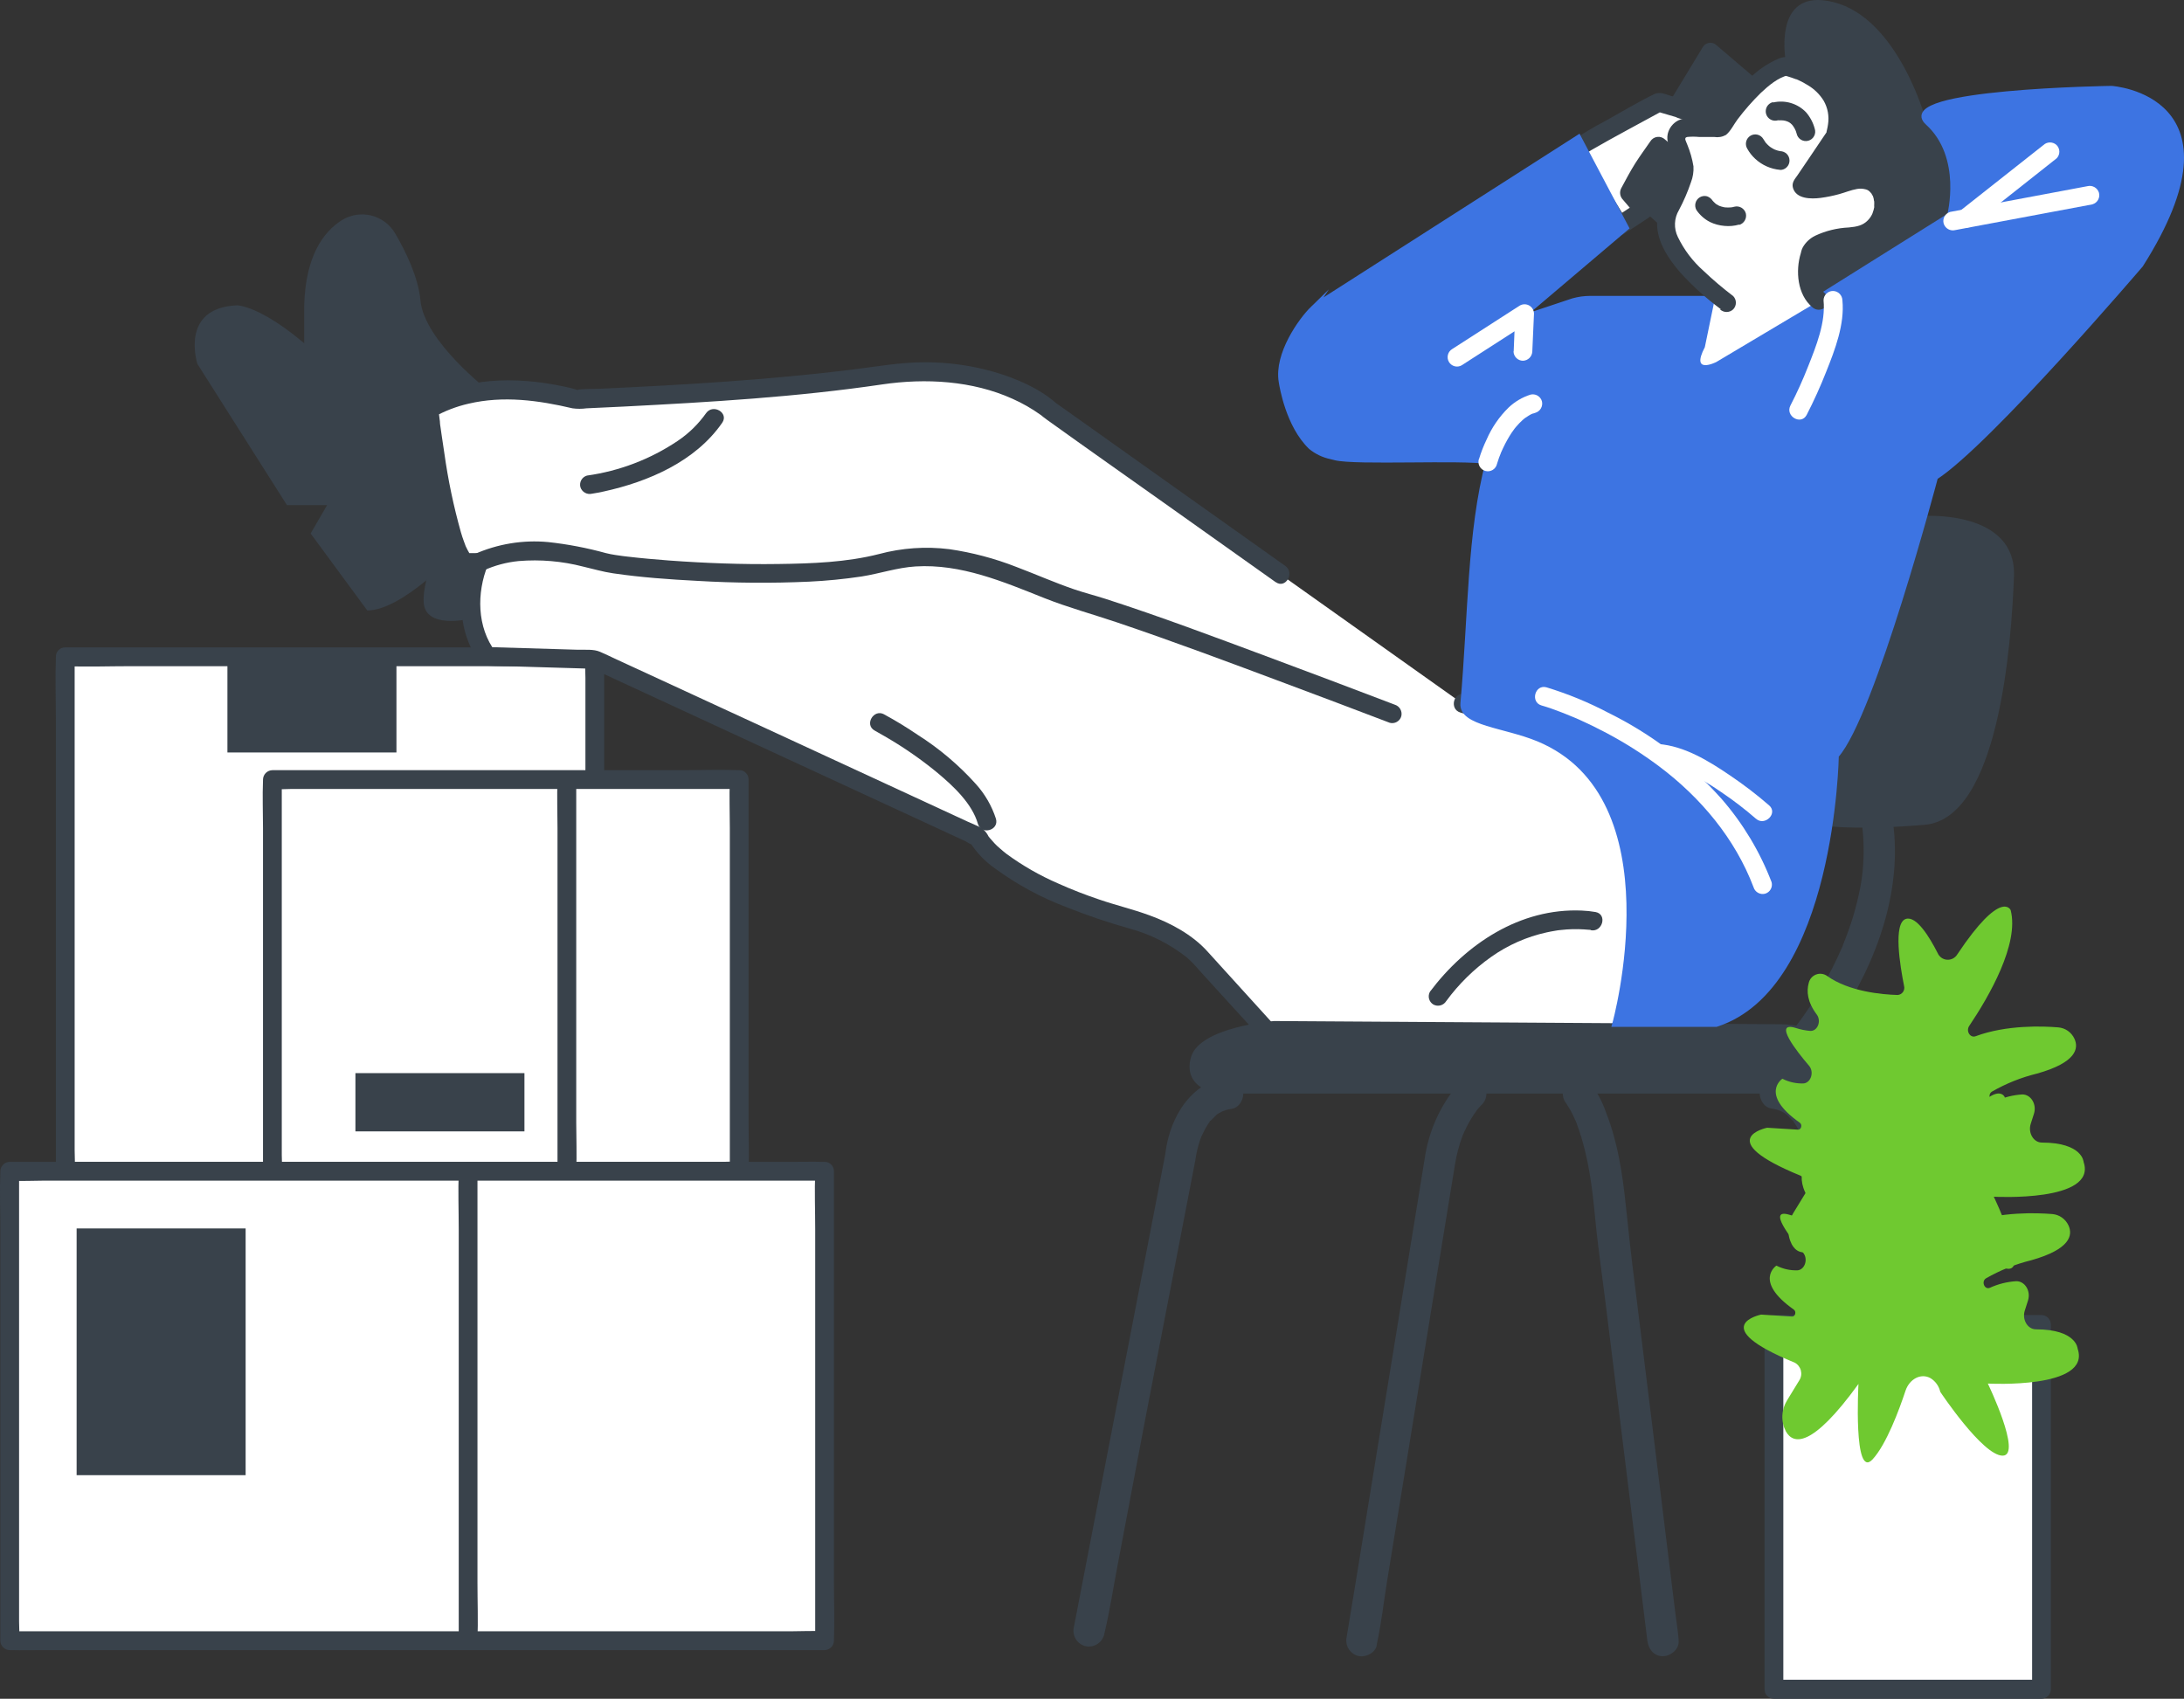 <?xml version="1.0" encoding="UTF-8" standalone="no"?>
<svg
   xmlns:dc="http://purl.org/dc/elements/1.1/"
   xmlns:cc="http://creativecommons.org/ns#"
   xmlns:rdf="http://www.w3.org/1999/02/22-rdf-syntax-ns#"
   xmlns:svg="http://www.w3.org/2000/svg"
   xmlns="http://www.w3.org/2000/svg"
   xmlns:sodipodi="http://sodipodi.sourceforge.net/DTD/sodipodi-0.dtd"
   xmlns:inkscape="http://www.inkscape.org/namespaces/inkscape"
   width="179.378"
   height="139.538"
   viewBox="0 0 179.378 139.538"
   fill="none"
   version="1.1"
   id="svg100"
   sodipodi:docname="customer-relaxing.svg"
   inkscape:version="1.0.2-2 (e86c870879, 2021-01-15)">
  <rect x="0" y="0" width="179.378" height="139.538" fill="#333333" stroke="none"/>
  <defs
     id="defs104" />
  <sodipodi:namedview
     pagecolor="#ffffff"
     bordercolor="#666666"
     borderopacity="1"
     objecttolerance="10"
     gridtolerance="10"
     guidetolerance="10"
     inkscape:pageopacity="0"
     inkscape:pageshadow="2"
     inkscape:window-width="1909"
     inkscape:window-height="987"
     id="namedview102"
     showgrid="false"
     inkscape:zoom="3.4270012"
     inkscape:cx="117.43595"
     inkscape:cy="69.15409"
     inkscape:window-x="0"
     inkscape:window-y="0"
     inkscape:window-maximized="0"
     inkscape:current-layer="svg100" />
  <path
     d="M 5.358,53.952 H 48.853 v 42.26 H 5.358 Z"
     fill="#ffffff"
     id="path2" />
  <path
     d="M 5.358,53.178 H 43.501 c 1.756,0 3.524,-0.065 5.277,0 h 0.076 c 0.203,0.004 0.397,0.087 0.54,0.231 0.143,0.144 0.225,0.339 0.228,0.543 v 37.061 c 0,1.704 0.061,3.422 0,5.126 v 0.073 c -0.003,0.204 -0.085,0.398 -0.228,0.543 -0.143,0.144 -0.337,0.227 -0.54,0.231 h -38.146 c -1.753,0 -3.52,0.065 -5.273,0 h -0.076 c -0.204,-0.003 -0.398,-0.085 -0.542,-0.23 -0.144,-0.144 -0.226,-0.34 -0.229,-0.544 v -37.061 c 0,-1.704 -0.062,-3.423 0,-5.127 0.002,-0.024 0.002,-0.049 0,-0.073 0,-0.996 1.543,-0.996 1.543,0 v 40.53 c 0,0.542 0.047,1.112 0,1.654 -0.002,0.024 -0.002,0.048 0,0.072 l -0.771,-0.77 H 47.068 c 0.558,0 1.148,-0.054 1.709,0 h 0.076 l -0.771,0.77 v -40.53 c 0,-0.541 -0.051,-1.112 0,-1.653 0.002,-0.024 0.002,-0.049 0,-0.073 l 0.771,0.77 h -38.146 c -1.753,0 -3.52,0.065 -5.273,0 h -0.076 c -0.992,0 -0.992,-1.544 0,-1.544 z"
     fill="#39424b"
     id="path4" />
  <path
     d="m 38.445,50.853 c 0,0 -3.498,0.821 -3.647,-1.359 -0.148,-2.18 1.811,-5.879 1.811,-5.879 0,0 5.172,3.263 1.836,7.238 z"
     fill="#39424b"
     id="path6" />
  <path
     d="m 37.604,45.25 c 0,0 -4.513,4.894 -7.439,4.894 l -4.65,-6.322 1.351,-2.333 h -3.299 l -7.352,-11.591 c 0,0 -1.499,-4.593 3.223,-4.818 0,0 2.702,-0.073 8.402,5.795 0,0 3.336,2.667 7.388,2.711 0,0 5.201,9.487 2.376,11.663 z"
     fill="#39424b"
     id="path8" />
  <path
     d="m 40.136,32.097 c 0,0 -5.298,-4.077 -5.603,-7.423 -0.17,-1.871 -1.195,-3.997 -2.064,-5.479 -0.213,-0.37 -0.498,-0.693 -0.838,-0.95 -0.34,-0.257 -0.729,-0.441 -1.143,-0.543 -0.413,-0.102 -0.843,-0.119 -1.264,-0.049 -0.42,0.069 -0.822,0.223 -1.181,0.452 -1.478,0.956 -2.944,2.907 -3.057,6.969 v 4.763 l 8.866,5.625 5.49,-1.341 z"
     fill="#39424b"
     id="path10" />
  <path
     d="m 133.081,85.353 3.683,-16.035 -3.871,-7.63 -12.767,-3.891 -33.919,-24.086 c 0,0 -4.709,-4.258 -13.86,-2.885 -9.152,1.373 -25.083,1.984 -25.083,1.984 0,0 -6.899,-2.18 -12.053,0.788 0,0 1.311,11.118 2.97,12.612 h 1.163 c 0,0 -1.833,4.473 0.699,7.714 l 8.822,0.262 31.436,14.534 c 0,0 1.586,3.706 12.951,6.904 1.869,0.522 3.601,1.453 5.07,2.725 l 6.334,7.006 z"
     fill="#ffffff"
     id="path12" />
  <path
     d="m 104.781,47.823 -8.811,-6.257 c -3.336,-2.369 -6.689,-4.723 -10.007,-7.107 -0.101,-0.073 -0.195,-0.142 -0.289,-0.218 -0.037,-0.025 -0.069,-0.058 -0.102,-0.084 -0.199,-0.164 0.12,0.08 -0.105,-0.08 -0.721,-0.517 -1.493,-0.959 -2.303,-1.319 -3.296,-1.49 -7.138,-1.708 -10.709,-1.181 -7.015,1.036 -14.124,1.453 -21.204,1.817 -1.025,0.051 -2.053,0.102 -3.078,0.145 -0.383,0.053 -0.772,0.053 -1.155,0 -2.81,-0.661 -5.671,-1.05 -8.529,-0.382 -1.005,0.229 -1.973,0.602 -2.872,1.108 l 0.384,-0.665 c 0.043,0.363 0.09,0.727 0.138,1.09 -0.022,-0.164 0,0.04 0,0.095 0,0.054 0.025,0.196 0.04,0.294 l 0.098,0.687 c 0.069,0.483 0.141,0.967 0.217,1.453 0.306,2.196 0.761,4.369 1.362,6.504 0.072,0.247 0.152,0.494 0.239,0.727 l 0.109,0.294 c 0.023,0.074 0.053,0.146 0.09,0.214 0.076,0.16 0.156,0.312 0.246,0.465 0.04,0.069 0.163,0.222 0.04,0.076 0.045,0.058 0.095,0.111 0.148,0.16 l -0.543,-0.225 h 1.159 c 0.453,0 0.938,0.501 0.724,0.977 -0.927,2.285 -0.902,5.112 0.623,7.122 l -0.666,-0.385 7.424,0.222 c 0.587,0.018 1.3,-0.069 1.843,0.174 0.409,0.182 0.811,0.363 1.213,0.559 l 14.552,6.718 14.392,6.656 c 0.391,0.182 0.808,0.338 1.184,0.549 0.239,0.177 0.431,0.41 0.558,0.679 0.116,0.174 -0.022,-0.025 0,0 l 0.134,0.164 c 0.12,0.142 0.246,0.276 0.362,0.407 0.116,0.131 0.279,0.273 0.428,0.403 0.09,0.084 0.184,0.164 0.278,0.24 l 0.276,0.222 c 1.33,0.973 2.764,1.793 4.277,2.445 1.086,0.487 2.173,0.908 3.314,1.294 1.369,0.472 2.788,0.807 4.146,1.304 1.731,0.632 3.506,1.577 4.755,2.958 l 5.527,6.09 0.496,0.545 -0.543,-0.226 h 28.44 l -0.742,0.567 3.259,-14.061 0.442,-1.948 0.076,0.596 -3.871,-7.63 0.46,0.363 -11.151,-3.419 -1.612,-0.49 c -0.945,-0.287 -0.543,-1.78 0.409,-1.49 l 7.631,2.329 4.346,1.323 c 0.261,0.08 0.529,0.145 0.786,0.24 0.456,0.164 0.598,0.618 0.8,1.017 l 2.296,4.527 0.982,1.94 c 0.185,0.363 0.413,0.698 0.333,1.126 -0.478,2.543 -1.166,5.036 -1.742,7.543 -0.641,2.761 -1.202,5.555 -1.919,8.298 0,0.051 -0.022,0.102 -0.037,0.153 -0.044,0.16 -0.139,0.301 -0.269,0.403 -0.13,0.102 -0.29,0.159 -0.455,0.164 h -27.593 c -0.253,0 -0.51,0 -0.764,0 -0.171,-0.012 -0.337,-0.063 -0.486,-0.149 -0.148,-0.085 -0.276,-0.203 -0.372,-0.345 l -3.557,-3.892 -1.836,-2.02 c -0.304,-0.364 -0.633,-0.707 -0.985,-1.025 -1.405,-1.12 -3.025,-1.939 -4.759,-2.405 -1.731,-0.487 -3.435,-1.064 -5.106,-1.73 -2.112,-0.793 -4.107,-1.871 -5.929,-3.205 -0.791,-0.554 -1.47,-1.254 -1.999,-2.064 0,0 -0.09,-0.131 -0.083,-0.149 -0.029,0.054 0.395,0.233 0.232,0.247 -0.163,0.015 -0.438,-0.203 -0.561,-0.262 l -2.821,-1.304 -9.977,-4.614 -11.082,-5.127 -6.657,-3.078 -0.322,-0.149 0.391,0.105 -6.229,-0.185 c -0.844,-0.025 -1.695,-0.018 -2.535,-0.076 -0.84,-0.058 -1.296,-1.214 -1.583,-1.9 -0.376,-0.933 -0.572,-1.929 -0.58,-2.936 -0.032,-1.318 0.195,-2.629 0.666,-3.859 l 0.768,0.985 c -0.435,0 -1.021,0.109 -1.449,-0.065 -0.38,-0.231 -0.674,-0.581 -0.837,-0.996 -0.462,-0.992 -0.809,-2.033 -1.036,-3.103 -0.564,-2.406 -1.004,-4.84 -1.318,-7.292 -0.087,-0.639 -0.177,-1.282 -0.254,-1.926 -10e-4,-0.136 0.034,-0.269 0.102,-0.387 0.068,-0.117 0.165,-0.215 0.282,-0.282 3.379,-1.918 7.493,-1.98 11.227,-1.217 0.413,0.084 0.829,0.171 1.231,0.294 0,0 0.192,0.062 0.196,0.054 0.043,-0.076 -0.362,0 -0.105,-0.029 0.641,-0.091 1.322,-0.054 1.963,-0.087 6.881,-0.316 13.762,-0.727 20.578,-1.559 2.014,-0.251 4.005,-0.614 6.041,-0.614 1.889,-0.002 3.769,0.256 5.588,0.767 1.811,0.523 3.734,1.323 5.176,2.583 0.13,0.116 -0.261,-0.182 -0.026,-0.018 0.152,0.102 0.297,0.211 0.446,0.316 l 1.843,1.308 5.979,4.251 10.405,7.387 0.185,0.131 c 0.8,0.571 0.032,1.911 -0.779,1.337 z"
     fill="#39424b"
     id="path14" />
  <path
     d="m 158.077,42.38 c 0,0 7.547,-0.483 7.337,4.96 -0.21,5.443 -1.22,19.886 -7.337,20.409 -6.117,0.523 -9.054,0 -9.054,0 l 3.983,-19.05 z"
     fill="#39424b"
     id="path16" />
  <path
     d="M 147.904,89.829 H 99.928 c 0,0 -2.817,-0.447 -2.115,-2.972 0.703,-2.525 6.842,-2.99 6.842,-2.99 l 41.699,0.265 c 0,0 5.794,0.102 4.628,3.888 0,0 -0.525,1.547 -3.078,1.809 z"
     fill="#39424b"
     id="path18" />
  <path
     d="m 146.727,5.417 c 0,0 -1.402,-6.569 3.875,-5.239 5.277,1.33 7.529,9.53 7.529,9.53 0,0 4.893,4.902 0.978,9.214 l -9.691,5.752 -2.445,-1.359 1.891,-4.36 2.709,-1.01 0.202,-1.501 -2.535,0.207 -2.665,-1.453 1.593,-3.27 1.891,-1.453 -1.891,-3.394 z"
     fill="#39424b"
     id="path20" />
  <path
     d="m 140.947,3.684 c -0.08,-0.068 -0.174,-0.117 -0.275,-0.145 -0.101,-0.028 -0.206,-0.034 -0.309,-0.017 -0.104,0.017 -0.202,0.056 -0.289,0.115 -0.087,0.059 -0.16,0.136 -0.214,0.225 -1.358,2.238 -5.432,8.971 -6.671,10.947 -0.098,0.159 -0.137,0.347 -0.11,0.531 0.026,0.185 0.117,0.354 0.255,0.479 l 4.603,4.106 c 0.077,0.07 0.169,0.122 0.269,0.152 0.1,0.029 0.205,0.036 0.308,0.018 0.102,-0.018 0.2,-0.058 0.284,-0.119 0.085,-0.061 0.154,-0.141 0.204,-0.233 l 6.388,-11.369 c 0.095,-0.169 0.128,-0.366 0.095,-0.557 -0.033,-0.191 -0.13,-0.365 -0.276,-0.493 z"
     fill="#39424b"
     id="path22" />
  <path
     d="m 138.346,18.646 -4.248,-3.419 5.563,-9.345 c 0.07,-0.125 0.167,-0.232 0.284,-0.314 0.117,-0.082 0.251,-0.136 0.392,-0.159 0.141,-0.023 0.285,-0.014 0.422,0.026 0.137,0.04 0.263,0.111 0.369,0.207 l 3.346,2.543 z"
     fill="#39424b"
     id="path24" />
  <path
     d="m 135.008,17.226 -2.021,1.33 -3.77,-6.137 0.996,-0.705 6.045,-3.317 1.702,0.498 c 0.757,0.225 1.499,0.451 1.6,0.498 l -0.318,1.021 0.51,0.603 c -0.011,0.09 -0.044,0.175 -0.096,0.249 -0.052,0.074 -0.122,0.133 -0.202,0.174 -0.081,0.04 -0.17,0.06 -0.26,0.057 -0.09,-0.003 -0.178,-0.028 -0.257,-0.073 l -0.032,0.109 0.406,0.727 c 0,0 -0.178,0.134 -0.652,0.04 l -0.066,0.214 -0.213,-0.054 0.195,0.363 c 0,0 -0.423,0.509 -0.764,0.396 -0.568,-0.364 -1.103,-0.779 -1.597,-1.239 l -1.242,1.817 -1.137,2.024 z"
     fill="#ffffff"
     id="path26" />
  <path
     d="m 135.395,17.891 -2.021,1.33 c -0.177,0.1 -0.386,0.128 -0.583,0.076 -0.197,-0.051 -0.366,-0.178 -0.471,-0.352 l -3.77,-6.137 c -0.099,-0.178 -0.125,-0.388 -0.073,-0.585 0.052,-0.197 0.178,-0.366 0.352,-0.472 1.004,-0.683 2.046,-1.308 3.122,-1.871 1.3,-0.727 2.582,-1.497 3.915,-2.147 0.445,-0.218 0.919,0 1.361,0.142 0.341,0.102 1.029,0.182 1.275,0.472 l -0.34,-0.196 c 0.542,0.136 1.076,0.302 1.6,0.498 0.195,0.059 0.359,0.191 0.459,0.368 0.101,0.177 0.13,0.386 0.081,0.584 l -0.319,1.017 -0.195,-0.752 c 0.337,0.403 0.862,0.836 0.688,1.413 -0.272,0.916 -1.119,1.159 -1.938,0.814 l 1.123,-0.465 -0.033,0.113 -0.079,-0.596 0.409,0.727 c 0.097,0.179 0.122,0.388 0.07,0.584 -0.052,0.197 -0.177,0.366 -0.349,0.473 -0.385,0.192 -0.827,0.234 -1.242,0.12 l 0.945,-0.538 -0.065,0.214 c -0.058,0.195 -0.189,0.359 -0.365,0.459 -0.176,0.1 -0.384,0.128 -0.58,0.079 l -0.218,-0.054 0.873,-1.134 0.196,0.363 c 0.08,0.149 0.111,0.319 0.089,0.487 -0.022,0.168 -0.096,0.324 -0.212,0.447 -0.46,0.538 -1.174,0.821 -1.811,0.454 -0.584,-0.377 -1.128,-0.812 -1.626,-1.297 l 1.209,-0.156 c -0.413,0.603 -0.862,1.188 -1.246,1.817 -0.383,0.629 -0.756,1.348 -1.133,2.02 l -0.123,-0.937 1.18,1.41 c 0.641,0.752 -0.441,1.849 -1.086,1.09 l -1.181,-1.384 c -0.116,-0.123 -0.191,-0.28 -0.213,-0.449 -0.023,-0.169 0.009,-0.34 0.09,-0.489 0.362,-0.668 0.724,-1.366 1.137,-2.02 0.413,-0.654 0.83,-1.206 1.246,-1.817 0.061,-0.1 0.144,-0.185 0.242,-0.249 0.098,-0.064 0.21,-0.105 0.326,-0.12 0.116,-0.015 0.234,-0.004 0.345,0.033 0.111,0.037 0.212,0.098 0.297,0.179 0.333,0.291 0.67,0.585 1.025,0.854 0.112,0.084 0.489,0.316 0.123,0.189 -0.188,-0.065 -0.051,0.029 0,-0.084 0.036,-0.041 0.074,-0.08 0.116,-0.116 l -0.12,0.934 -0.199,-0.363 c -0.073,-0.133 -0.105,-0.284 -0.093,-0.435 0.011,-0.151 0.067,-0.296 0.159,-0.416 0.092,-0.12 0.217,-0.211 0.36,-0.261 0.142,-0.05 0.296,-0.058 0.443,-0.021 l 0.218,0.054 -0.935,0.53 0.065,-0.211 c 0.061,-0.194 0.192,-0.358 0.368,-0.458 0.177,-0.101 0.384,-0.13 0.581,-0.083 0.08,0 0.178,0.047 0.127,0 -0.051,-0.047 -0.149,0.084 -0.069,0.029 l -0.275,1.057 c -0.25,-0.451 -0.619,-0.912 -0.453,-1.453 0.037,-0.107 0.096,-0.205 0.174,-0.287 0.078,-0.082 0.172,-0.146 0.277,-0.189 0.105,-0.042 0.217,-0.062 0.33,-0.057 0.113,0.005 0.223,0.034 0.324,0.086 -0.046,-0.013 -0.094,-0.016 -0.14,-0.007 -0.047,0.009 -0.091,0.029 -0.128,0.058 -0.036,0 -0.138,0.065 -0.036,0 -0.037,0.127 -0.058,0.029 0,0 l 0.199,0.752 c -0.326,-0.363 -0.83,-0.803 -0.725,-1.355 0.076,-0.342 0.214,-0.683 0.319,-1.017 l 0.565,0.956 c -0.247,-0.094 -0.498,-0.175 -0.753,-0.243 -0.341,-0.105 -0.945,-0.167 -1.184,-0.454 l 0.336,0.2 -1.713,-0.501 0.609,-0.091 c -1.981,1.09 -3.984,2.136 -5.943,3.27 -0.384,0.222 -0.725,0.505 -1.087,0.763 l 0.265,-1.054 3.766,6.133 -1.05,-0.276 2.017,-1.33 c 0.833,-0.549 1.604,0.788 0.779,1.333 z"
     fill="#39424b"
     id="path28" />
  <path
     d="m 107.835,25.343 c 0.24,-0.233 0.506,-0.438 0.793,-0.61 l 21.023,-13.444 3.919,7.419 -8.196,6.954 c -0.028,0.025 -0.047,0.059 -0.052,0.097 -0.006,0.037 10e-4,0.076 0.02,0.108 0.02,0.033 0.05,0.058 0.085,0.07 0.036,0.013 0.075,0.013 0.11,4e-4 l 3.669,-1.224 c 0.45,-0.126 0.916,-0.191 1.383,-0.193 h 10.253 l -0.818,4.705 c 0.002,0.108 0.033,0.213 0.09,0.305 0.057,0.092 0.137,0.167 0.232,0.217 0.095,0.05 0.202,0.074 0.31,0.069 0.107,-0.005 0.212,-0.039 0.302,-0.097 l 19.18,-12.019 c 0,0 1.278,-4.822 -1.811,-7.63 -2.81,-2.543 15.095,-2.801 15.095,-2.801 0,0 11.133,0.727 2.394,14.49 0,0 -12.487,14.617 -16.859,17.44 0,0 -5.157,19.522 -8.145,22.865 0,0 -0.282,18.985 -9.854,22.066 h -8.33 c 0,0 5.215,-18.683 -6.287,-23.439 -2.763,-1.141 -6.319,-1.279 -6.178,-2.907 0.641,-7.267 0.543,-14.043 2.075,-19.878 -2.173,-0.363 -10.865,0.105 -12.556,-0.312 l -0.362,-0.091 c -0.61,-0.126 -1.181,-0.399 -1.663,-0.796 -1.832,-1.766 -2.354,-4.938 -2.419,-5.359 -0.377,-2.253 1.612,-5.047 2.597,-6.006 z"
     fill="#3d74e2"
     stroke="#3d74e2"
     stroke-width="0.43"
     stroke-miterlimit="10"
     id="path30" />
  <path
     d="m 140.023,28.515 0.826,-3.997 c 0,0 -5.968,-3.811 -3.542,-7.63 0,0 1.203,-2.34 1.112,-3.121 -0.174,-0.772 -0.416,-1.527 -0.724,-2.256 -0.044,-0.117 -0.059,-0.242 -0.043,-0.365 0.016,-0.123 0.061,-0.241 0.133,-0.343 0.071,-0.102 0.166,-0.184 0.277,-0.241 0.11,-0.056 0.233,-0.085 0.357,-0.083 h 2.948 c 0,0 2.948,-4.513 5.36,-5.061 0,0 5.432,1.13 4.045,5.774 l -2.723,4.037 c 0,0 0.156,0.897 3.85,-0.312 3.694,-1.21 3.813,4.295 0.311,4.527 -3.502,0.233 -3.498,1.482 -3.498,1.482 0,0 -0.79,2.576 0.706,3.775 l -8.457,5.036 c 0,0 -2.147,1.086 -0.938,-1.221 z"
     fill="#ffffff"
     id="path32" />
  <path
     d="m 141.342,25.401 c -1.209,-0.892 -2.326,-1.902 -3.336,-3.016 -1.035,-1.195 -2.075,-2.747 -1.883,-4.415 0.104,-0.596 0.313,-1.17 0.616,-1.693 0.301,-0.585 0.558,-1.193 0.768,-1.817 0.043,-0.142 0.083,-0.287 0.119,-0.432 0,0 0.065,-0.269 0.018,-0.091 0.007,-0.041 0.007,-0.083 0,-0.123 0.04,0.207 -0.021,-0.105 -0.025,-0.116 -0.025,-0.113 -0.058,-0.225 -0.091,-0.334 -0.076,-0.269 -0.166,-0.538 -0.257,-0.803 -0.181,-0.516 -0.416,-0.999 -0.297,-1.559 0.055,-0.24 0.161,-0.464 0.313,-0.657 0.152,-0.193 0.344,-0.35 0.564,-0.459 0.539,-0.269 1.256,-0.174 1.847,-0.174 h 1.655 l -0.667,0.382 c 0.828,-1.271 1.79,-2.449 2.869,-3.514 0.732,-0.772 1.617,-1.383 2.596,-1.795 0.422,-0.15 0.884,-0.138 1.297,0.033 1.394,0.395 2.626,1.226 3.517,2.373 0.934,1.293 1.151,3.383 0.235,4.723 l -2.484,3.677 0.076,-0.596 c 0,0.084 -0.095,-0.2 -0.066,-0.149 0.029,0.051 -0.159,-0.182 -0.054,-0.073 0.105,0.109 -0.192,-0.135 -0.08,-0.065 0.113,0.069 0.051,0 0,0 -0.05,0 -0.043,0 0.029,0 0.073,0 0.109,0.025 0.16,0.036 -0.228,-0.051 0.116,0 0.213,0 0.098,0 0.402,-0.022 0.478,-0.033 0.566,-0.087 1.124,-0.218 1.67,-0.392 0.953,-0.283 1.891,-0.57 2.854,-0.153 0.341,0.152 0.645,0.379 0.889,0.662 0.245,0.284 0.423,0.619 0.523,0.98 0.211,0.761 0.157,1.572 -0.153,2.299 -0.31,0.727 -0.858,1.325 -1.552,1.698 -0.971,0.483 -2.072,0.363 -3.101,0.636 -0.334,0.07 -0.652,0.204 -0.938,0.392 -0.152,0.095 0.04,-0.051 -0.039,0.029 -0.032,0.033 -0.066,0.065 -0.102,0.095 -0.116,0.094 0,0 0,-0.018 0,-0.018 -0.069,0.08 -0.069,0.105 0.055,-0.203 0,0.087 0,0 -0.032,0.142 0.022,-0.207 0,-0.135 -0.021,0.258 -0.105,0.509 -0.148,0.759 -0.028,0.162 -0.045,0.326 -0.051,0.49 -0.018,0.224 -0.018,0.449 0,0.672 0.043,0.507 0.284,0.976 0.67,1.304 0.143,0.145 0.222,0.341 0.222,0.545 0,0.204 -0.079,0.4 -0.222,0.545 -0.146,0.14 -0.341,0.219 -0.543,0.219 -0.202,0 -0.397,-0.078 -0.543,-0.219 -1.214,-1.025 -1.384,-2.972 -0.935,-4.422 0.102,-0.334 -0.101,0.501 0.029,-0.127 0.031,-0.126 0.077,-0.248 0.138,-0.363 0.237,-0.413 0.593,-0.745 1.021,-0.952 0.866,-0.404 1.802,-0.633 2.756,-0.676 0.659,-0.062 1.141,-0.156 1.558,-0.581 0.179,-0.18 0.32,-0.395 0.412,-0.632 -0.054,0.12 0.051,-0.171 0.066,-0.222 0.014,-0.051 0.032,-0.138 0.047,-0.207 0.014,-0.069 0,0.062 0,-0.142 0.009,-0.137 0.009,-0.274 0,-0.411 0,0.171 -0.029,-0.138 -0.044,-0.189 -0.015,-0.064 -0.035,-0.127 -0.058,-0.189 0.058,0.167 0,-0.025 -0.029,-0.051 -0.029,-0.025 -0.061,-0.113 -0.094,-0.167 -0.032,-0.054 -0.051,-0.069 0,0 l -0.087,-0.095 c -0.096,-0.121 -0.23,-0.206 -0.38,-0.243 -0.229,-0.062 -0.469,-0.074 -0.703,-0.036 -0.507,0.087 -0.992,0.294 -1.488,0.429 -0.501,0.137 -1.01,0.241 -1.525,0.309 -0.753,0.095 -1.999,0.102 -2.263,-0.828 -0.116,-0.421 0.137,-0.701 0.362,-1.017 l 1.01,-1.49 1.087,-1.613 c 0.094,-0.138 0.195,-0.276 0.286,-0.421 0,-0.029 0.04,-0.054 0.054,-0.084 -0.101,0.214 0,-0.145 0,-0.16 0.033,-0.145 0.065,-0.294 0.083,-0.44 0.103,-0.668 -0.025,-1.351 -0.362,-1.937 -0.322,-0.517 -0.763,-0.95 -1.285,-1.261 -0.25,-0.158 -0.51,-0.299 -0.779,-0.421 l -0.17,-0.076 h -0.033 c -0.119,-0.044 -0.232,-0.091 -0.362,-0.131 -0.229,-0.081 -0.462,-0.148 -0.699,-0.2 h 0.413 c -0.833,0.2 -1.597,0.843 -2.245,1.453 -0.69,0.678 -1.33,1.407 -1.913,2.18 -0.293,0.389 -0.565,0.967 -0.949,1.272 -0.295,0.165 -0.637,0.224 -0.97,0.167 h -1.242 c -0.322,-0.031 -0.646,-0.031 -0.967,0 -0.326,0.065 -0.076,0.382 0,0.625 0.238,0.574 0.41,1.174 0.51,1.788 0.026,0.446 -0.045,0.892 -0.206,1.308 -0.267,0.789 -0.597,1.554 -0.989,2.289 -0.197,0.331 -0.308,0.706 -0.323,1.092 -0.015,0.385 0.066,0.768 0.236,1.114 0.511,1.059 1.228,2.005 2.108,2.783 0.773,0.736 1.587,1.427 2.437,2.071 0.142,0.146 0.221,0.341 0.221,0.545 0,0.204 -0.079,0.399 -0.221,0.545 -0.146,0.14 -0.341,0.217 -0.543,0.217 -0.202,0 -0.396,-0.078 -0.543,-0.217 z"
     fill="#39424b"
     id="path34" />
  <path
     d="m 142.837,18.447 c -0.389,0.111 -0.796,0.148 -1.198,0.109 -0.423,-0.033 -0.836,-0.145 -1.217,-0.331 -0.435,-0.23 -0.807,-0.561 -1.087,-0.967 -0.102,-0.176 -0.13,-0.386 -0.078,-0.584 0.051,-0.197 0.178,-0.366 0.353,-0.47 0.089,-0.052 0.187,-0.086 0.289,-0.1 0.102,-0.014 0.206,-0.007 0.305,0.02 0.19,0.066 0.352,0.194 0.46,0.363 -0.043,-0.058 -0.145,-0.196 0,0 l 0.091,0.098 c 0.051,0.054 0.105,0.105 0.163,0.153 0.116,0.098 -0.033,0 -0.044,-0.033 0,0.022 0.076,0.054 0.098,0.069 0.061,0.04 0.124,0.076 0.188,0.109 l 0.087,0.044 c 0.116,0.058 -0.184,-0.073 -0.068,-0.029 0.067,0.027 0.136,0.05 0.206,0.069 0.119,0.036 0.24,0.062 0.362,0.08 l -0.206,-0.029 c 0.258,0.035 0.52,0.035 0.778,0 l -0.202,0.029 c 0.109,-0.013 0.216,-0.035 0.322,-0.065 0.197,-0.053 0.406,-0.026 0.584,0.075 0.177,0.101 0.308,0.267 0.365,0.463 0.049,0.198 0.021,0.407 -0.08,0.585 -0.1,0.177 -0.265,0.309 -0.46,0.367 z"
     fill="#39424b"
     id="path36" />
  <path
     d="m 145.63,8.418 c 0.479,-0.111 0.978,-0.097 1.45,0.042 0.472,0.139 0.901,0.397 1.244,0.75 0.342,0.39 0.59,0.854 0.724,1.355 0.034,0.1 0.047,0.205 0.039,0.311 -0.009,0.105 -0.038,0.207 -0.088,0.3 -0.049,0.093 -0.116,0.175 -0.198,0.241 -0.082,0.066 -0.177,0.114 -0.278,0.142 -0.101,0.028 -0.207,0.035 -0.311,0.021 -0.104,-0.015 -0.204,-0.05 -0.294,-0.105 -0.09,-0.055 -0.168,-0.127 -0.229,-0.213 -0.061,-0.086 -0.103,-0.183 -0.125,-0.286 -0.037,-0.124 -0.076,-0.247 -0.124,-0.363 l 0.077,0.185 c -0.077,-0.186 -0.177,-0.362 -0.297,-0.523 l 0.119,0.156 c -0.097,-0.136 -0.212,-0.258 -0.34,-0.363 l 0.155,0.12 c -0.131,-0.102 -0.274,-0.186 -0.427,-0.251 l 0.185,0.08 c -0.171,-0.072 -0.352,-0.12 -0.536,-0.142 l 0.203,0.025 c -0.21,-0.025 -0.421,-0.025 -0.631,0 l 0.207,-0.025 h -0.112 c -0.1,0.034 -0.205,0.047 -0.31,0.038 -0.105,-0.008 -0.207,-0.038 -0.299,-0.088 -0.093,-0.049 -0.175,-0.117 -0.241,-0.199 -0.066,-0.082 -0.114,-0.177 -0.142,-0.279 -0.028,-0.102 -0.035,-0.208 -0.02,-0.312 0.014,-0.104 0.05,-0.205 0.104,-0.295 0.055,-0.09 0.127,-0.168 0.213,-0.229 0.085,-0.061 0.183,-0.104 0.285,-0.126 z"
     fill="#39424b"
     id="path38" />
  <path
     d="m 146.209,13.952 c -0.763,-0.065 -1.483,-0.384 -2.046,-0.905 -0.265,-0.244 -0.489,-0.53 -0.663,-0.847 -0.103,-0.177 -0.131,-0.387 -0.079,-0.585 0.052,-0.198 0.18,-0.367 0.356,-0.47 0.177,-0.103 0.386,-0.132 0.584,-0.08 0.197,0.052 0.366,0.181 0.468,0.358 0.069,0.116 0.142,0.229 0.221,0.338 l -0.119,-0.156 c 0.139,0.181 0.301,0.344 0.481,0.483 l -0.159,-0.12 c 0.187,0.146 0.391,0.268 0.609,0.363 l -0.185,-0.076 c 0.215,0.089 0.44,0.153 0.67,0.189 l -0.203,-0.029 h 0.065 c 0.203,0.005 0.397,0.085 0.543,0.225 0.145,0.146 0.225,0.343 0.225,0.549 0,0.101 -0.019,0.202 -0.058,0.295 -0.038,0.094 -0.095,0.178 -0.167,0.25 -0.07,0.072 -0.155,0.129 -0.248,0.168 -0.094,0.039 -0.194,0.058 -0.295,0.057 z"
     fill="#39424b"
     id="path40" />
  <path
     d="m 38.945,45.53 c 1.909,-0.854 4.006,-1.2 6.088,-1.003 1.598,0.174 3.18,0.477 4.73,0.905 0.254,0.063 0.511,0.114 0.771,0.153 l 0.507,0.073 0.163,0.022 0.333,0.04 c 1.137,0.134 2.278,0.233 3.419,0.32 2.984,0.218 5.979,0.331 8.974,0.287 2.756,-0.036 5.588,-0.135 8.268,-0.818 1.879,-0.504 3.838,-0.64 5.769,-0.4 1.881,0.273 3.724,0.76 5.494,1.453 1.597,0.603 3.158,1.297 4.774,1.849 0.836,0.283 1.691,0.501 2.535,0.77 4.509,1.453 8.945,3.128 13.382,4.778 3.416,1.272 6.827,2.558 10.234,3.859 l 0.17,0.065 c 0.194,0.059 0.357,0.191 0.457,0.367 0.1,0.176 0.128,0.385 0.079,0.581 -0.055,0.197 -0.185,0.364 -0.362,0.465 -0.176,0.101 -0.386,0.129 -0.583,0.076 -2.854,-1.09 -5.711,-2.169 -8.572,-3.237 -4.596,-1.719 -9.195,-3.445 -13.842,-5.014 -1.985,-0.669 -3.984,-1.214 -5.943,-1.988 -3.393,-1.352 -6.863,-2.834 -10.593,-2.605 -1.51,0.095 -2.944,0.589 -4.433,0.825 -1.431,0.214 -2.872,0.356 -4.317,0.425 -3.057,0.138 -6.119,0.116 -9.174,-0.065 -2.311,-0.12 -4.628,-0.283 -6.917,-0.621 -0.837,-0.12 -1.641,-0.363 -2.463,-0.552 -1.726,-0.447 -3.514,-0.601 -5.291,-0.454 -1.002,0.098 -1.981,0.361 -2.897,0.778 -0.177,0.098 -0.386,0.123 -0.582,0.072 -0.196,-0.051 -0.365,-0.176 -0.472,-0.348 -0.102,-0.177 -0.13,-0.388 -0.079,-0.585 0.051,-0.198 0.179,-0.367 0.354,-0.472 z"
     fill="#39424b"
     id="path42" />
  <path
     d="m 48.213,39.063 c 2.657,-0.372 5.196,-1.341 7.428,-2.834 0.915,-0.612 1.71,-1.386 2.347,-2.285 0.561,-0.81 1.898,-0.04 1.329,0.781 -2.195,3.176 -6.062,4.843 -9.72,5.643 -0.322,0.069 -0.648,0.138 -0.978,0.185 -0.197,0.048 -0.405,0.018 -0.581,-0.082 -0.176,-0.101 -0.308,-0.265 -0.368,-0.459 -0.052,-0.198 -0.025,-0.408 0.076,-0.585 0.101,-0.177 0.268,-0.308 0.464,-0.363 z"
     fill="#39424b"
     id="path44" />
  <path
     d="m 147.393,84.423 0.178,-0.218 c 0.036,-0.048 0.069,-0.095 0.105,-0.139 -0.083,0.099 -0.207,0.277 -0.073,0.095 l 0.297,-0.4 c 0.565,-0.777 1.087,-1.584 1.583,-2.409 0.696,-1.169 1.316,-2.383 1.854,-3.633 0,-0.033 0.095,-0.225 0,-0.033 0.033,-0.076 0.066,-0.152 0.095,-0.229 0.072,-0.178 0.141,-0.363 0.206,-0.53 0.145,-0.382 0.282,-0.767 0.409,-1.152 0.248,-0.759 0.455,-1.53 0.623,-2.311 0.193,-0.826 0.314,-1.667 0.362,-2.514 0.064,-0.991 0.041,-1.985 -0.069,-2.972 -0.076,-0.694 0.645,-1.29 1.282,-1.29 0.339,0.008 0.661,0.147 0.9,0.387 0.24,0.24 0.378,0.563 0.386,0.903 0.663,5.992 -1.865,12.106 -5.295,16.902 -0.333,0.465 -0.67,0.923 -1.035,1.359 -0.242,0.238 -0.567,0.371 -0.906,0.371 -0.338,0 -0.663,-0.133 -0.905,-0.371 -0.234,-0.244 -0.364,-0.57 -0.364,-0.908 0,-0.339 0.13,-0.664 0.364,-0.908 z"
     fill="#39424b"
     id="path46" />
  <path
     d="m 155.991,134.291 -0.953,-4.919 -2.173,-11.348 -2.441,-12.626 -1.709,-8.782 c -0.087,-0.447 -0.185,-0.89 -0.261,-1.34 -0.022,-0.139 -0.032,-0.237 -0.047,-0.364 -0.014,-0.127 0.065,0.411 0.033,0.244 -0.022,-0.106 -0.033,-0.215 -0.055,-0.324 -0.072,-0.377 -0.168,-0.75 -0.286,-1.115 -0.036,-0.109 -0.072,-0.218 -0.112,-0.327 -0.04,-0.109 -0.134,-0.324 -0.022,-0.073 -0.115,-0.263 -0.245,-0.521 -0.387,-0.77 -0.058,-0.102 -0.123,-0.2 -0.189,-0.298 l -0.101,-0.149 c 0.141,0.134 -0.159,-0.24 0,0 -0.214,-0.193 -0.395,-0.418 -0.612,-0.61 0.239,0.21 -0.04,-0.019 -0.12,-0.069 -0.137,-0.083 -0.278,-0.158 -0.423,-0.226 0.257,0.12 -0.047,0 -0.156,-0.04 -0.168,-0.045 -0.339,-0.081 -0.511,-0.109 -0.688,-0.105 -1.064,-0.966 -0.898,-1.58 0.203,-0.727 0.891,-1.007 1.579,-0.901 2.571,0.399 4.082,2.856 4.629,5.21 0.068,0.298 0.119,0.599 0.159,0.901 0.087,0.647 -0.054,-0.272 0,-0.058 0.054,0.214 0.072,0.385 0.112,0.578 l 1.492,7.724 2.423,12.543 2.303,11.91 c 0.395,2.042 0.812,4.08 1.185,6.126 0,0.029 0,0.058 0,0.087 0.081,0.329 0.034,0.677 -0.133,0.971 -0.166,0.295 -0.439,0.515 -0.762,0.613 -0.328,0.088 -0.678,0.042 -0.973,-0.126 -0.295,-0.169 -0.513,-0.447 -0.606,-0.775 z"
     fill="#39424b"
     id="path48" />
  <path
     d="m 88.209,133.608 0.974,-5.047 2.22,-11.485 2.467,-12.757 1.658,-8.586 0.174,-0.897 c 0,-0.066 0.026,-0.135 0.04,-0.2 0.033,-0.142 -0.13,0.894 0,-0.109 0.293,-1.995 1.217,-4.033 2.897,-5.207 0.558,-0.377 1.193,-0.625 1.858,-0.726 0.328,-0.08 0.674,-0.031 0.968,0.136 0.293,0.168 0.512,0.441 0.611,0.765 0.167,0.607 -0.206,1.475 -0.894,1.58 -0.157,0.024 -0.311,0.057 -0.464,0.098 -0.087,0.022 -0.496,0.193 -0.206,0.051 -0.131,0.066 -0.257,0.127 -0.381,0.2 l -0.159,0.102 c -0.235,0.145 0.025,-0.044 -0.036,0.022 -0.174,0.189 -0.362,0.363 -0.551,0.548 0.102,-0.171 -0.188,0.186 0,0 -0.032,0.051 -0.068,0.098 -0.105,0.149 -0.09,0.131 -0.177,0.273 -0.257,0.411 -0.123,0.214 -0.217,0.436 -0.326,0.657 -0.083,0.164 0.113,-0.305 0,-0.043 l -0.054,0.152 c -0.047,0.12 -0.087,0.244 -0.127,0.364 -0.113,0.357 -0.205,0.721 -0.275,1.09 0,0.109 -0.033,0.218 -0.054,0.323 -0.022,0.106 0.061,-0.421 0.036,-0.247 -0.026,0.175 -0.022,0.204 -0.051,0.363 0,0.03 0,0.062 -0.018,0.095 -0.04,0.225 -0.087,0.45 -0.13,0.679 l -1.536,7.943 -2.405,12.43 -2.227,11.765 c -0.387,1.987 -0.688,4.018 -1.159,5.991 0,0.026 0,0.059 -0.018,0.084 -0.093,0.328 -0.311,0.606 -0.606,0.774 -0.295,0.169 -0.645,0.214 -0.973,0.127 -0.324,-0.096 -0.599,-0.315 -0.766,-0.611 -0.167,-0.295 -0.213,-0.644 -0.129,-0.973 z"
     fill="#39424b"
     id="path50" />
  <path
     d="m 130.568,88.917 c 0.584,0.732 1.035,1.561 1.333,2.449 0.963,2.42 1.361,5.058 1.629,7.63 0.225,2.129 0.449,4.248 0.725,6.373 l 1.387,11.206 1.448,11.775 0.522,4.237 c 0.083,0.69 0.206,1.384 0.257,2.078 -0.002,0.031 -0.002,0.061 0,0.091 0.083,0.691 -0.652,1.286 -1.286,1.286 -0.764,0 -1.195,-0.592 -1.282,-1.286 l -0.634,-5.127 -1.405,-11.358 -1.427,-11.518 c -0.235,-1.914 -0.518,-3.829 -0.724,-5.748 -0.264,-2.616 -0.445,-4.941 -1.21,-7.513 -0.126,-0.429 -0.268,-0.851 -0.427,-1.269 l -0.098,-0.247 c -0.116,-0.298 0.098,0.208 0,0.022 -0.098,-0.185 -0.13,-0.294 -0.203,-0.443 -0.166,-0.342 -0.362,-0.65 -0.568,-0.977 -0.08,-0.142 0.271,0.323 0.112,0.145 -0.233,-0.245 -0.363,-0.57 -0.363,-0.908 0,-0.339 0.13,-0.664 0.363,-0.909 0.242,-0.237 0.567,-0.37 0.906,-0.37 0.338,0 0.663,0.133 0.905,0.37 z"
     fill="#39424b"
     id="path52" />
  <path
     d="m 121.698,90.737 c -0.105,0.106 -0.207,0.222 -0.301,0.335 -0.094,0.112 -0.098,0.123 -0.148,0.181 -0.051,0.058 0.119,-0.141 0.101,-0.127 -0.033,0.035 -0.063,0.074 -0.087,0.116 -0.148,0.211 -0.293,0.422 -0.427,0.644 -0.134,0.221 -0.265,0.45 -0.38,0.686 -0.073,0.138 -0.138,0.276 -0.203,0.418 0,0.025 -0.113,0.258 -0.058,0.127 0.054,-0.131 -0.069,0.175 -0.08,0.204 -0.273,0.729 -0.474,1.484 -0.601,2.252 -0.123,0.727 -0.243,1.479 -0.362,2.22 -0.5,3.06 -0.999,6.119 -1.496,9.178 -0.652,3.997 -1.302,7.994 -1.952,11.991 -0.587,3.587 -1.171,7.173 -1.753,10.758 -0.29,1.762 -0.485,3.568 -0.865,5.316 -0.002,0.024 -0.002,0.048 0,0.073 -0.113,0.686 -0.96,1.071 -1.579,0.901 -0.323,-0.099 -0.596,-0.319 -0.763,-0.613 -0.166,-0.295 -0.213,-0.643 -0.132,-0.972 l 0.724,-4.392 1.695,-10.421 c 0.659,-4.048 1.32,-8.096 1.981,-12.146 0.527,-3.229 1.053,-6.459 1.579,-9.691 l 0.424,-2.616 c 0.316,-2.177 1.217,-4.226 2.604,-5.93 0.09,-0.11 0.185,-0.216 0.286,-0.316 0.244,-0.234 0.568,-0.365 0.905,-0.365 0.338,0 0.662,0.131 0.906,0.365 0.236,0.243 0.368,0.569 0.368,0.909 0,0.339 -0.132,0.665 -0.368,0.908 z"
     fill="#39424b"
     id="path54" />
  <path
     d="m 130.651,76.385 c -0.058,0 -0.268,-0.04 -0.098,-0.018 0.17,0.022 -0.069,0 -0.123,0 l -0.319,-0.025 c -0.635,-0.041 -1.273,-0.025 -1.905,0.047 -0.162,0.012 -0.322,0.034 -0.482,0.065 -0.231,0.036 -0.467,0.084 -0.699,0.134 -1.636,0.359 -3.184,1.044 -4.552,2.013 -1.418,1.003 -2.666,2.23 -3.694,3.633 -0.107,0.173 -0.276,0.297 -0.472,0.349 -0.196,0.051 -0.404,0.025 -0.582,-0.073 -0.175,-0.104 -0.302,-0.274 -0.354,-0.472 -0.051,-0.198 -0.023,-0.408 0.079,-0.585 2.944,-3.92 7.41,-6.878 12.458,-6.66 0.387,0.014 0.771,0.055 1.152,0.123 0.971,0.193 0.558,1.682 -0.409,1.49 z"
     fill="#39424b"
     id="path56" />
  <path
     d="m 72.622,58.683 c 0.941,0.511 1.856,1.069 2.742,1.671 1.773,1.123 3.384,2.485 4.788,4.048 0.744,0.823 1.306,1.795 1.648,2.852 0.275,0.956 -1.21,1.366 -1.485,0.41 -0.474,-1.657 -1.996,-3.081 -3.336,-4.2 -1.313,-1.08 -2.711,-2.052 -4.179,-2.907 -0.315,-0.185 -0.63,-0.363 -0.953,-0.545 -0.876,-0.465 -0.101,-1.817 0.775,-1.333 z"
     fill="#39424b"
     id="path58" />
  <path
     d="m 22.373,64.035 h 38.342 v 32.178 h -38.342 z"
     fill="#ffffff"
     id="path60" />
  <path
     d="m 60.711,64.805 h -36.767 c -0.501,0.027 -1.002,0.027 -1.503,0 h -0.069 l 0.771,-0.77 v 30.852 c 0.022,0.422 0.022,0.845 0,1.268 -0.002,0.018 -0.002,0.036 0,0.054 l -0.771,-0.77 h 36.774 c 0.501,-0.027 1.002,-0.027 1.503,0 h 0.062 l -0.768,0.77 v -28.191 c 0,-1.304 -0.054,-2.623 0,-3.928 v -0.054 c 0,-0.996 1.539,-0.996 1.539,0 v 28.192 c 0,1.305 0.054,2.623 0,3.928 v 0.054 c -0.004,0.204 -0.086,0.398 -0.23,0.542 -0.144,0.144 -0.338,0.226 -0.541,0.229 h -33.616 c -1.55,0 -3.111,0.061 -4.657,0 h -0.069 c -0.203,-0.003 -0.398,-0.086 -0.541,-0.23 -0.143,-0.145 -0.225,-0.34 -0.227,-0.544 v -28.188 c 0,-1.304 -0.054,-2.623 0,-3.928 v -0.054 c 0.003,-0.204 0.085,-0.399 0.228,-0.543 0.143,-0.144 0.337,-0.227 0.54,-0.231 h 33.634 c 1.546,0 3.111,-0.062 4.657,0 0.022,0.002 0.043,0.002 0.065,0 0.982,0 0.982,1.544 -0.015,1.544 z"
     fill="#39424b"
     id="path62" />
  <path
     d="m 45.789,96.209 v -28.191 c 0,-1.304 -0.054,-2.623 0,-3.928 0.002,-0.018 0.002,-0.036 0,-0.054 0,-0.996 1.539,-0.996 1.539,0 v 28.192 c 0,1.305 0.058,2.623 0,3.928 v 0.054 c 0,0.996 -1.539,0.996 -1.539,0 z"
     fill="#39424b"
     id="path64" />
  <path
     d="M 0.798,96.209 H 67.725 v 38.562 H 0.798 Z"
     fill="#ffffff"
     id="path66" />
  <path
     d="m 68.494,96.209 v 33.791 c 0,1.562 0.061,3.139 0,4.702 v 0.065 c -0.003,0.204 -0.085,0.399 -0.228,0.543 -0.143,0.144 -0.337,0.227 -0.54,0.231 H 3.511 c -0.866,0 -1.735,0.022 -2.6,0 h -0.112 c -0.204,-0.003 -0.398,-0.085 -0.542,-0.23 -0.144,-0.144 -0.226,-0.339 -0.229,-0.544 v -33.791 c 0,-1.562 -0.062,-3.139 0,-4.701 v -0.069 c 0.003,-0.204 0.085,-0.399 0.229,-0.543 0.144,-0.144 0.339,-0.226 0.542,-0.228 H 65.01 c 0.866,0 1.735,-0.021 2.604,0 h 0.112 c 0.989,0 0.992,1.545 0,1.545 H 3.511 c -0.862,0 -1.742,0.054 -2.6,0 h -0.112 l 0.768,-0.774 v 36.988 c 0.025,0.502 0.025,1.005 0,1.508 v 0.065 l -0.768,-0.774 H 65.01 c 0.862,0 1.742,-0.054 2.604,0 h 0.112 l -0.771,0.774 v -33.791 c 0,-1.562 -0.062,-3.139 0,-4.701 v -0.069 c 0,-0.989 1.539,-0.992 1.539,0.003 z"
     fill="#39424b"
     id="path68" />
  <path
     d="m 37.677,134.767 v -33.791 c 0,-1.562 -0.061,-3.139 0,-4.701 v -0.069 c 0,-0.992 1.539,-0.996 1.539,0 v 33.79 c 0,1.563 0.062,3.14 0,4.702 v 0.069 c 0,0.996 -1.539,0.996 -1.539,0 z"
     fill="#39424b"
     id="path70" />
  <path
     d="M 6.293,100.904 H 20.174 v 20.267 H 6.293 Z"
     fill="#39424b"
     id="path72" />
  <path
     d="m 29.192,88.147 h 13.882 v 4.785 h -13.882 z"
     fill="#39424b"
     id="path74" />
  <path
     d="m 18.679,53.952 h 13.882 v 7.856 h -13.882 z"
     fill="#39424b"
     id="path76" />
  <path
     d="m 151.323,24.674 c 0.192,1.958 -0.608,4.048 -1.322,5.835 -0.477,1.217 -1.016,2.409 -1.615,3.572 -0.46,0.879 -1.789,0.098 -1.329,-0.781 0.538,-1.041 1.021,-2.11 1.448,-3.201 0.67,-1.682 1.449,-3.633 1.268,-5.425 0,-0.205 0.081,-0.401 0.225,-0.546 0.144,-0.145 0.339,-0.227 0.543,-0.228 0.205,9e-4 0.402,0.082 0.548,0.227 0.146,0.145 0.23,0.341 0.234,0.547 z"
     fill="#ffffff"
     id="path78" />
  <path
     d="m 171.857,16.786 -9.861,1.849 -1.409,0.265 c -0.197,0.05 -0.406,0.021 -0.583,-0.08 -0.177,-0.101 -0.308,-0.266 -0.366,-0.462 -0.054,-0.198 -0.027,-0.409 0.074,-0.588 0.101,-0.178 0.269,-0.309 0.466,-0.364 l 9.861,-1.849 1.409,-0.265 c 0.196,-0.049 0.404,-0.02 0.579,0.08 0.176,0.1 0.307,0.264 0.366,0.458 0.054,0.198 0.027,0.408 -0.073,0.587 -0.1,0.178 -0.267,0.309 -0.463,0.365 z"
     fill="#ffffff"
     id="path80" />
  <path
     d="m 168.916,13.007 -6.095,4.818 -0.862,0.672 c -0.146,0.14 -0.341,0.217 -0.543,0.217 -0.202,0 -0.397,-0.078 -0.543,-0.217 -0.143,-0.145 -0.223,-0.341 -0.223,-0.545 0,-0.204 0.08,-0.4 0.223,-0.545 l 6.095,-4.811 0.862,-0.679 c 0.147,-0.14 0.341,-0.217 0.543,-0.217 0.202,0 0.397,0.078 0.543,0.217 0.144,0.145 0.224,0.341 0.224,0.545 0,0.204 -0.08,0.4 -0.224,0.545 z"
     fill="#ffffff"
     id="path82" />
  <path
     d="m 121.477,37.7 c 0.165,-0.546 0.372,-1.078 0.62,-1.591 0.427,-0.988 1.042,-1.883 1.81,-2.634 0.509,-0.482 1.119,-0.843 1.786,-1.057 0.197,-0.053 0.406,-0.026 0.584,0.075 0.177,0.101 0.308,0.267 0.365,0.463 0.049,0.198 0.021,0.407 -0.08,0.585 -0.1,0.177 -0.265,0.309 -0.46,0.367 l -0.177,0.058 c -0.167,0.054 0.086,-0.047 -0.037,0 -0.123,0.047 -0.221,0.109 -0.326,0.171 -0.105,0.062 -0.21,0.131 -0.311,0.203 l -0.083,0.065 c 0,0 0.108,-0.098 0.05,-0.04 -0.058,0.058 -0.108,0.091 -0.163,0.138 -0.184,0.168 -0.358,0.348 -0.521,0.538 l -0.12,0.145 -0.065,0.084 c 0,0 0.087,-0.12 0.04,-0.051 -0.047,0.069 -0.156,0.214 -0.232,0.323 -0.255,0.388 -0.482,0.794 -0.681,1.214 -0.047,0.091 -0.09,0.185 -0.13,0.28 -0.04,0.095 -0.04,0.091 -0.058,0.134 0.058,-0.153 -0.069,0.153 0,0 -0.058,0.153 -0.119,0.294 -0.174,0.443 -0.054,0.149 -0.112,0.323 -0.159,0.487 -0.022,0.103 -0.065,0.201 -0.126,0.286 -0.061,0.086 -0.138,0.158 -0.228,0.213 -0.09,0.055 -0.19,0.09 -0.294,0.105 -0.104,0.015 -0.21,0.007 -0.311,-0.021 -0.102,-0.028 -0.196,-0.076 -0.278,-0.142 -0.082,-0.066 -0.15,-0.148 -0.199,-0.241 -0.049,-0.093 -0.079,-0.195 -0.087,-0.3 -0.009,-0.105 0.004,-0.211 0.038,-0.311 z"
     fill="#ffffff"
     id="path84" />
  <path
     d="m 124.324,28.856 0.126,-3.092 1.159,0.665 -4.86,3.128 -0.692,0.447 c -0.176,0.104 -0.387,0.133 -0.585,0.08 -0.198,-0.052 -0.367,-0.181 -0.47,-0.358 -0.103,-0.177 -0.132,-0.389 -0.08,-0.587 0.052,-0.199 0.18,-0.368 0.357,-0.472 l 4.86,-3.128 0.692,-0.443 c 0.117,-0.067 0.25,-0.102 0.385,-0.102 0.135,3e-4 0.268,0.036 0.385,0.103 0.117,0.068 0.215,0.165 0.283,0.282 0.068,0.117 0.104,0.25 0.106,0.386 l -0.138,3.096 c -0.005,0.203 -0.089,0.397 -0.232,0.54 -0.144,0.143 -0.337,0.226 -0.539,0.231 -0.204,-0.002 -0.398,-0.084 -0.542,-0.228 -0.145,-0.144 -0.227,-0.339 -0.23,-0.543 z"
     fill="#ffffff"
     id="path86" />
  <path
     d="m 144.217,67.247 c -0.902,-0.784 -1.851,-1.512 -2.843,-2.18 -0.865,-0.602 -1.771,-1.142 -2.712,-1.617 -0.416,-0.209 -0.847,-0.388 -1.289,-0.534 -0.378,-0.13 -0.769,-0.216 -1.167,-0.258 -0.202,-0.005 -0.394,-0.087 -0.537,-0.231 -0.143,-0.143 -0.226,-0.337 -0.23,-0.539 0.001,-0.204 0.082,-0.4 0.225,-0.545 0.144,-0.145 0.339,-0.227 0.542,-0.229 2.133,0.156 4.133,1.388 5.86,2.562 1.128,0.759 2.21,1.587 3.238,2.478 0.75,0.654 -0.362,1.744 -1.087,1.09 z"
     fill="#ffffff"
     id="path88" />
  <path
     d="m 127.022,56.459 c 1.751,0.534 3.449,1.232 5.07,2.086 3.533,1.738 6.697,4.145 9.318,7.089 1.753,2.018 3.139,4.329 4.096,6.827 0.053,0.197 0.026,0.407 -0.074,0.584 -0.1,0.177 -0.266,0.308 -0.462,0.364 -0.196,0.051 -0.405,0.023 -0.582,-0.077 -0.177,-0.1 -0.308,-0.265 -0.366,-0.461 -1.518,-3.997 -4.346,-7.365 -7.74,-9.912 -1.43,-1.073 -2.945,-2.027 -4.53,-2.852 -0.648,-0.342 -1.305,-0.662 -1.974,-0.963 l -0.406,-0.178 -0.148,-0.062 -0.171,-0.069 -0.764,-0.309 c -0.55,-0.211 -1.104,-0.418 -1.673,-0.578 -0.949,-0.269 -0.547,-1.762 0.409,-1.49 z"
     fill="#ffffff"
     id="path90" />
  <path
     d="m 145.702,108.77 h 21.972 v 29.976 h -21.972 z"
     fill="#ffffff"
     id="path92" />
  <path
     d="m 145.702,137.975 h 21.972 l -0.771,0.789 v -29.976 l 0.771,0.774 h -21.972 l 0.768,-0.774 v 29.976 c 0,0.995 -1.54,0.995 -1.54,0 v -29.976 c 0.004,-0.204 0.087,-0.398 0.231,-0.542 0.144,-0.143 0.338,-0.225 0.541,-0.228 h 21.972 c 0.203,0.003 0.396,0.085 0.54,0.229 0.143,0.143 0.225,0.338 0.228,0.541 v 29.976 c -0.003,0.204 -0.085,0.398 -0.228,0.543 -0.143,0.144 -0.337,0.227 -0.54,0.231 h -21.972 c -0.993,-0.018 -0.993,-1.563 0,-1.563 z"
     fill="#39424b"
     id="path94" />
  <path
     d="m 159.359,114.325 c 0,0 3.481,5.243 5.121,5.243 1.641,0 -1.213,-5.922 -1.213,-5.922 0,0 8.507,0.476 7.377,-2.859 0,0 -0.069,-1.592 -3.43,-1.596 -0.68,0 -1.151,-0.799 -0.912,-1.54 l 0.264,-0.829 c 0.246,-0.777 -0.253,-1.595 -0.967,-1.584 -0.751,0.046 -1.488,0.23 -2.173,0.545 -0.431,0.178 -0.724,-0.527 -0.304,-0.784 1.159,-0.663 2.405,-1.161 3.701,-1.479 3.231,-0.909 3.43,-2.071 3.071,-2.856 -0.119,-0.262 -0.306,-0.487 -0.541,-0.653 -0.234,-0.165 -0.509,-0.265 -0.795,-0.288 -1.257,-0.102 -4.244,-0.211 -6.783,0.726 -0.446,0.164 -0.811,-0.421 -0.525,-0.85 1.622,-2.391 4.125,-6.703 3.4,-9.487 0,0 -0.746,-1.816 -4.385,3.634 -0.087,0.144 -0.212,0.261 -0.36,0.338 -0.149,0.077 -0.316,0.112 -0.483,0.1 -0.168,-0.012 -0.328,-0.07 -0.464,-0.168 -0.137,-0.098 -0.243,-0.232 -0.309,-0.386 -0.684,-1.345 -1.738,-3.052 -2.593,-2.802 -1.086,0.313 -0.481,3.906 -0.163,5.498 0.024,0.085 0.029,0.174 0.014,0.261 -0.015,0.087 -0.049,0.17 -0.099,0.242 -0.051,0.073 -0.117,0.133 -0.194,0.176 -0.076,0.044 -0.162,0.07 -0.249,0.076 -1.264,-0.04 -3.984,-0.276 -5.795,-1.569 -0.132,-0.094 -0.284,-0.152 -0.444,-0.172 -0.16,-0.019 -0.323,0.002 -0.473,0.062 -0.149,0.059 -0.282,0.155 -0.386,0.279 -0.103,0.124 -0.175,0.272 -0.207,0.43 -0.178,0.651 -0.123,1.526 0.659,2.569 0.406,0.534 0.072,1.392 -0.54,1.352 -0.408,-0.037 -0.812,-0.12 -1.202,-0.247 -1.865,-0.571 0.101,1.922 1.112,3.106 0.427,0.498 0.177,1.366 -0.424,1.453 -0.611,0.027 -1.219,-0.105 -1.764,-0.385 0,0 -1.915,1.25 1.424,3.608 0.239,0.167 0.13,0.593 -0.145,0.574 l -2.535,-0.159 c 0,0 -4.603,0.933 2.748,3.942 0.126,0.065 0.236,0.155 0.325,0.266 0.088,0.11 0.153,0.237 0.19,0.374 0.036,0.137 0.045,0.28 0.023,0.42 -0.021,0.14 -0.071,0.274 -0.146,0.393 l -1.007,1.646 c -0.235,0.379 -0.369,0.812 -0.387,1.258 -0.019,0.446 0.079,0.889 0.282,1.285 0.605,1.091 2.129,1.414 5.968,-3.887 0,0 -0.438,7.91 1.155,6.198 1.138,-1.224 2.199,-4.102 2.709,-5.642 0.319,-0.956 1.264,-1.476 2.057,-1.029 0.201,0.124 0.375,0.287 0.511,0.479 0.137,0.192 0.234,0.41 0.286,0.64 z"
     fill="#6fc930"
     id="path96" />
  <path
     d="m 159.848,98.978 c 0,0 3.473,5.243 5.121,5.243 1.647,0 -1.214,-5.923 -1.214,-5.923 0,0 8.5,0.476 7.378,-2.852 0,0 -0.069,-1.591 -3.43,-1.595 -0.681,0 -1.152,-0.799 -0.913,-1.54 l 0.265,-0.829 c 0.246,-0.774 -0.254,-1.595 -0.967,-1.584 -0.752,0.047 -1.488,0.232 -2.173,0.545 -0.431,0.178 -0.725,-0.527 -0.304,-0.781 1.158,-0.665 2.404,-1.163 3.701,-1.479 3.23,-0.908 3.429,-2.071 3.071,-2.852 -0.119,-0.262 -0.305,-0.488 -0.54,-0.654 -0.235,-0.165 -0.51,-0.264 -0.796,-0.287 -1.257,-0.106 -4.245,-0.215 -6.784,0.726 -0.445,0.168 -0.811,-0.421 -0.525,-0.846 1.623,-2.416 4.122,-6.729 3.404,-9.509 0,0 -0.746,-1.817 -4.385,3.634 -0.087,0.144 -0.212,0.261 -0.36,0.338 -0.149,0.077 -0.316,0.112 -0.483,0.1 -0.168,-0.012 -0.328,-0.07 -0.464,-0.168 -0.137,-0.098 -0.243,-0.232 -0.309,-0.387 -0.684,-1.344 -1.738,-3.048 -2.593,-2.801 -1.086,0.312 -0.481,3.906 -0.163,5.501 0.024,0.085 0.029,0.174 0.014,0.261 -0.015,0.087 -0.049,0.169 -0.099,0.242 -0.051,0.072 -0.117,0.131 -0.194,0.175 -0.076,0.043 -0.162,0.068 -0.249,0.074 -1.264,-0.036 -3.984,-0.272 -5.795,-1.566 -0.131,-0.093 -0.284,-0.152 -0.444,-0.171 -0.159,-0.02 -0.321,0.001 -0.471,0.06 -0.15,0.059 -0.283,0.155 -0.387,0.278 -0.104,0.124 -0.175,0.271 -0.208,0.429 -0.178,0.65 -0.123,1.526 0.659,2.569 0.406,0.534 0.072,1.391 -0.54,1.351 -0.408,-0.036 -0.812,-0.119 -1.202,-0.247 -1.865,-0.566 0.101,1.926 1.112,3.107 0.427,0.498 0.177,1.366 -0.424,1.453 -0.611,0.027 -1.219,-0.105 -1.764,-0.385 0,0 -1.915,1.254 1.424,3.608 0.239,0.167 0.13,0.592 -0.145,0.574 l -2.535,-0.156 c 0,0 -4.603,0.934 2.749,3.939 0.125,0.065 0.235,0.155 0.324,0.266 0.088,0.11 0.153,0.237 0.19,0.374 0.037,0.137 0.045,0.279 0.023,0.419 -0.021,0.14 -0.071,0.274 -0.146,0.394 l -1.007,1.646 c -0.235,0.379 -0.369,0.812 -0.387,1.258 -0.019,0.445 0.079,0.888 0.282,1.285 0.605,1.09 2.129,1.417 5.968,-3.887 0,0 -0.438,7.909 1.156,6.198 1.137,-1.224 2.198,-4.102 2.708,-5.643 0.319,-0.955 1.264,-1.475 2.058,-1.028 0.2,0.125 0.373,0.288 0.509,0.481 0.136,0.193 0.233,0.411 0.284,0.642 z"
     fill="#6fc930"
     id="path98" />
</svg>
